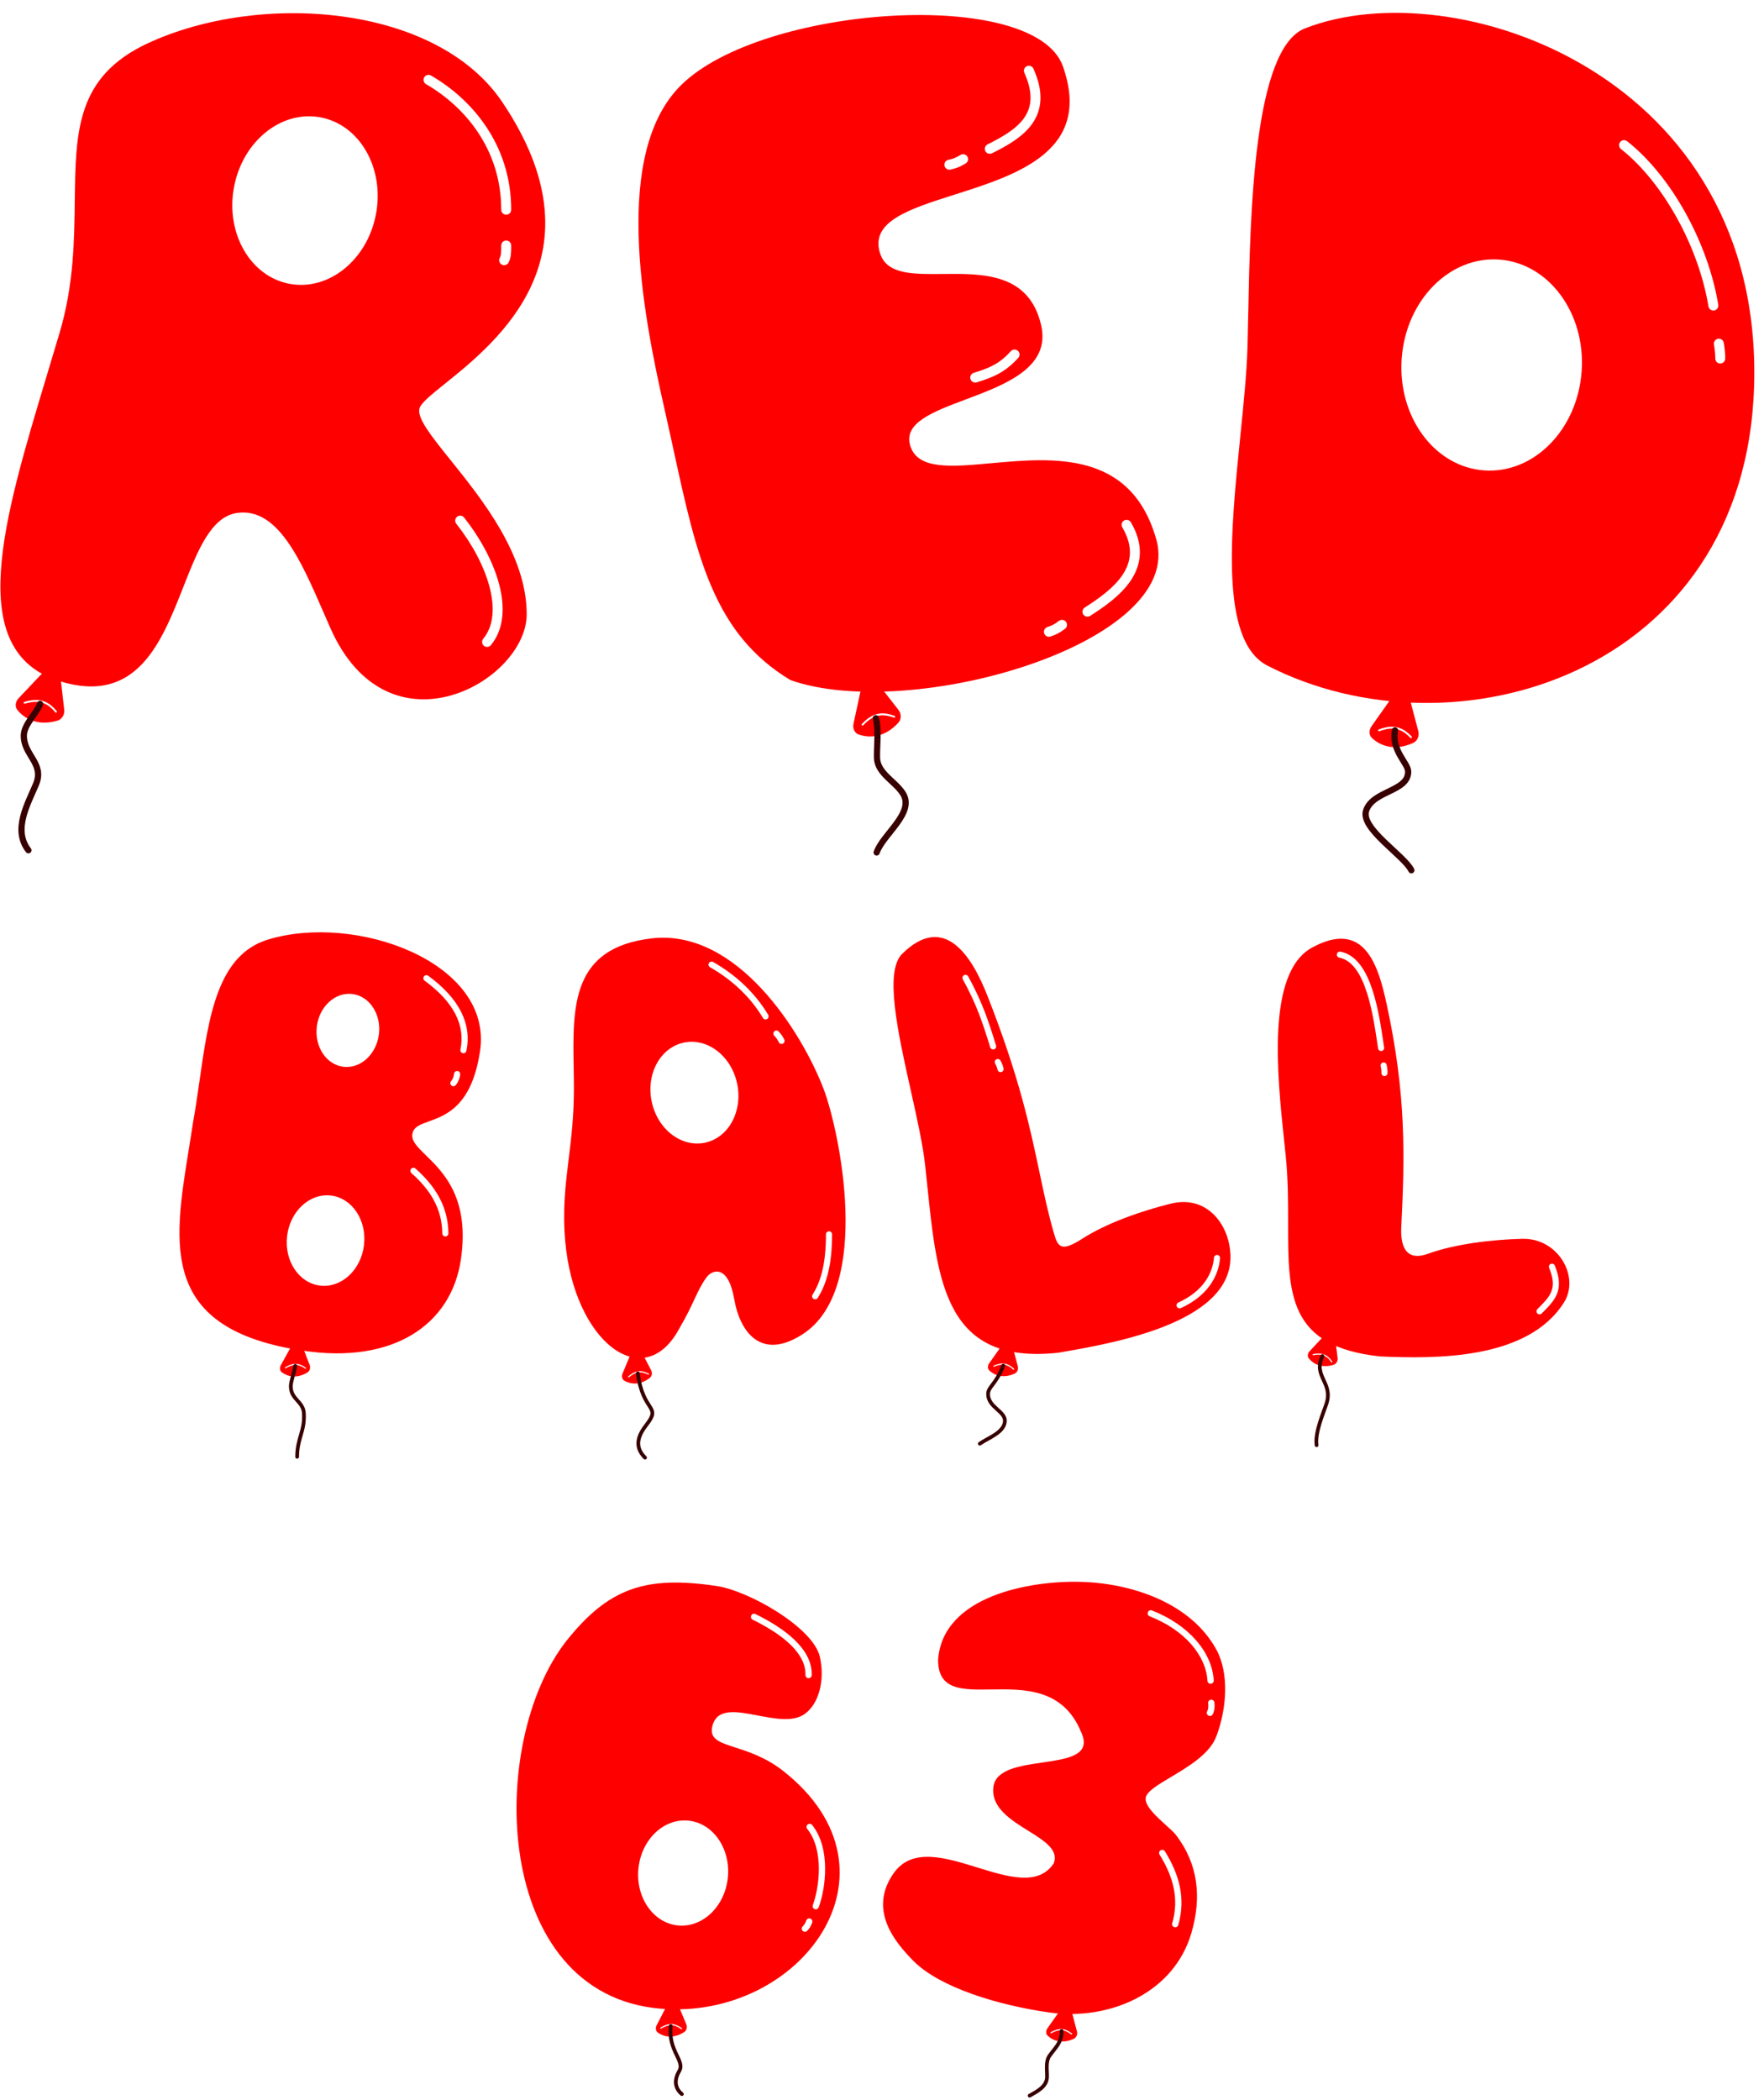 <?xml version="1.0" encoding="UTF-8"?> <svg xmlns="http://www.w3.org/2000/svg" width="1418" height="1688" viewBox="0 0 1418 1688" fill="none"><path fill-rule="evenodd" clip-rule="evenodd" d="M342.401 928.67C335.643 922.083 330.631 917.198 331.467 911.612C332.331 905.839 337.657 903.926 344.721 901.388C358.633 896.391 379.286 888.972 385.886 844.877C396.559 773.561 285.956 733.528 215.148 755.315C174.826 767.722 167.72 817.431 160.415 868.524C158.777 879.977 157.13 891.5 155.096 902.688C154.027 909.83 152.882 916.911 151.752 923.904C139.18 1001.66 128.382 1068.45 243.611 1085.7C316.053 1096.54 362.625 1064.9 370.437 1012.69C377.842 963.213 356.385 942.299 342.401 928.67ZM276.053 857.479C289.839 859.167 302.618 847.442 304.596 831.291C306.573 815.139 297.001 800.677 283.215 798.989C269.429 797.301 256.65 809.026 254.673 825.178C252.695 841.329 262.267 855.791 276.053 857.479ZM292.582 1000.96C290.134 1020.95 274.32 1035.46 257.259 1033.37C240.198 1031.29 228.352 1013.39 230.799 993.4C233.247 973.411 249.061 958.901 266.122 960.99C283.183 963.079 295.029 980.976 292.582 1000.96ZM344.232 784.312C343.139 783.511 341.604 783.748 340.803 784.841C340.002 785.934 340.239 787.47 341.332 788.27C365.467 805.949 374.046 824.692 370.13 843.648C369.856 844.975 370.71 846.273 372.037 846.547C373.363 846.821 374.661 845.968 374.935 844.641C379.385 823.101 369.24 802.63 344.232 784.312ZM330.489 939.472C331.387 938.457 332.937 938.362 333.952 939.259C349.517 953.024 360.209 969.33 360.457 991.387C360.472 992.741 359.386 993.852 358.031 993.867C356.676 993.882 355.566 992.796 355.55 991.442C355.323 971.225 345.625 956.132 330.702 942.935C329.687 942.037 329.592 940.487 330.489 939.472ZM369.89 863.635C370.051 862.289 369.09 861.068 367.745 860.908C366.399 860.747 365.179 861.708 365.018 863.053C364.694 865.772 363.663 867.91 362.656 868.987C361.73 869.977 361.781 871.529 362.771 872.455C363.76 873.381 365.313 873.329 366.238 872.34C368.128 870.321 369.475 867.117 369.89 863.635Z" fill="#FF0000"></path><path fill-rule="evenodd" clip-rule="evenodd" d="M234.151 1082.12L225.738 1097.34C224.652 1099.31 224.829 1101.8 226.635 1103.13C230.87 1106.26 238.168 1108.54 247.02 1103.26C249.103 1102.02 249.781 1099.4 248.909 1097.14L243.357 1082.75C242.524 1080.59 240.342 1079.27 238.043 1079.52C236.402 1079.71 234.951 1080.67 234.151 1082.12ZM229.207 1099.07C228.991 1099.21 228.925 1099.49 229.059 1099.71C229.193 1099.92 229.477 1099.99 229.693 1099.85C232.647 1098.02 235.211 1097.14 237.68 1097.18C240.146 1097.22 242.582 1098.16 245.28 1100.1C245.486 1100.25 245.774 1100.2 245.922 1100C246.07 1099.79 246.023 1099.5 245.817 1099.35C243.022 1097.35 240.406 1096.3 237.694 1096.26C234.986 1096.22 232.247 1097.18 229.207 1099.07Z" fill="#FF0000"></path><path d="M237.365 1097.91C236.858 1101.97 233.765 1110.36 233.765 1114.23C233.765 1125.03 243.742 1126.2 244.289 1136.05C245.1 1150.65 238.868 1155.88 238.868 1171" stroke="#380000" stroke-width="3" stroke-linecap="round"></path><path fill-rule="evenodd" clip-rule="evenodd" d="M523.673 754.293C592.375 746.19 644.501 829.543 661.988 875.101C674.328 907.19 702.125 1035.69 645.225 1072.44C612.203 1093.76 594.968 1071.53 590.153 1044.01C585.337 1016.49 572.629 1020.16 567.761 1026.97C563.673 1032.69 561.257 1037.88 558.238 1044.35L558.238 1044.35L558.237 1044.35C555.417 1050.4 552.07 1057.58 546.344 1067.37C517.625 1121.7 461.339 1078.63 454.346 997.506C452.16 972.142 454.561 952.546 457.127 931.602C459.181 914.846 461.34 897.227 461.339 875.101C461.339 869.407 461.243 863.699 461.147 858.029C460.31 808.446 459.524 761.859 523.673 754.293ZM592.556 871.019C597.247 893.239 585.677 914.497 566.712 918.502C547.747 922.506 528.569 907.74 523.878 885.521C519.186 863.301 530.757 842.042 549.722 838.038C568.687 834.034 587.864 848.8 592.556 871.019ZM573.221 773.24C572.042 772.571 570.545 772.984 569.876 774.163C569.207 775.341 569.62 776.838 570.799 777.507C589.333 788.026 603.811 802.276 613.275 818.215C613.967 819.38 615.472 819.764 616.637 819.072C617.802 818.38 618.186 816.875 617.494 815.71C607.567 798.991 592.448 784.153 573.221 773.24ZM666.409 989.694C667.764 989.694 668.863 990.792 668.863 992.147C668.863 1015.51 664.839 1031.58 657.315 1043.28C656.583 1044.42 655.065 1044.75 653.925 1044.02C652.785 1043.29 652.455 1041.77 653.188 1040.63C660.01 1030.02 663.956 1015.01 663.956 992.147C663.956 990.792 665.054 989.694 666.409 989.694ZM625.925 829.104C624.995 828.118 623.442 828.073 622.457 829.004C621.471 829.934 621.426 831.486 622.357 832.472C624.294 834.524 625.15 835.993 626.065 837.791C626.68 838.999 628.157 839.48 629.365 838.865C630.572 838.25 631.053 836.773 630.438 835.566C629.38 833.487 628.274 831.593 625.925 829.104Z" fill="#FF0000"></path><path fill-rule="evenodd" clip-rule="evenodd" d="M507.063 1088.11L500.392 1104.17C499.531 1106.24 499.984 1108.7 501.926 1109.82C506.482 1112.46 513.988 1113.91 522.2 1107.69C524.132 1106.23 524.515 1103.55 523.397 1101.39L516.281 1087.71C515.214 1085.66 512.898 1084.58 510.642 1085.09C509.031 1085.46 507.696 1086.58 507.063 1088.11ZM505.049 1106.34C504.856 1106.51 504.833 1106.8 504.998 1106.99C505.163 1107.18 505.454 1107.21 505.647 1107.04C508.292 1104.78 510.696 1103.53 513.143 1103.2C515.586 1102.86 518.137 1103.44 521.095 1104.95C521.321 1105.06 521.598 1104.97 521.714 1104.75C521.829 1104.52 521.74 1104.24 521.513 1104.13C518.449 1102.56 515.705 1101.92 513.018 1102.28C510.334 1102.65 507.771 1104.02 505.049 1106.34Z" fill="#FF0000"></path><path d="M512.713 1103.94C516.906 1135.62 531.841 1129.6 519.825 1145.05C513.104 1153.69 509.432 1162.59 518.518 1171.68" stroke="#380000" stroke-width="3" stroke-linecap="round"></path><path fill-rule="evenodd" clip-rule="evenodd" d="M869.838 995.776C852.009 1007.24 850.158 1001.68 846.804 989.93C842.327 974.244 839.136 959.097 835.684 942.709L835.684 942.709L835.684 942.708C828.193 907.152 819.473 865.755 793.716 800.334C781.758 769.96 759.699 732.672 725.134 766.775C710.798 780.92 721.767 830.06 732.118 876.431L732.118 876.431C737.068 898.607 741.877 920.151 743.709 936.929C744.309 942.424 744.875 947.877 745.434 953.267L745.434 953.267C753.586 1031.79 760.354 1097 850.422 1087.36L851.911 1087.11C896.457 1079.44 995.511 1062.41 988.806 1004.98C986.565 982.897 969.406 960.485 941.106 967.51C917.532 973.363 889.685 983.018 869.838 995.776ZM778.269 784.829C777.617 783.641 776.126 783.207 774.938 783.859C773.751 784.51 773.316 786.002 773.968 787.19C785.085 807.444 789.84 821.912 795.992 841.845C796.392 843.14 797.765 843.865 799.06 843.466C800.355 843.066 801.08 841.693 800.681 840.398C794.5 820.373 789.63 805.525 778.269 784.829ZM975.841 1010.98C974.793 1023.56 967.145 1037.95 947.188 1046.98C945.954 1047.54 945.406 1048.99 945.965 1050.23C946.524 1051.46 947.978 1052.01 949.212 1051.45C970.72 1041.71 979.528 1025.81 980.73 1011.39C980.843 1010.04 979.84 1008.85 978.489 1008.74C977.139 1008.63 975.953 1009.63 975.841 1010.98ZM804.247 852.497C803.596 851.308 802.106 850.872 800.917 851.522C799.728 852.172 799.292 853.663 799.942 854.852C801.112 856.99 801.524 858.34 801.925 859.944C802.254 861.258 803.586 862.057 804.9 861.728C806.215 861.4 807.014 860.068 806.685 858.753C806.211 856.858 805.667 855.093 804.247 852.497Z" fill="#FF0000"></path><path fill-rule="evenodd" clip-rule="evenodd" d="M805.135 1081.67L795.121 1095.89C793.828 1097.72 793.735 1100.22 795.385 1101.74C799.256 1105.31 806.264 1108.37 815.636 1104.08C817.84 1103.08 818.799 1100.54 818.177 1098.2L814.217 1083.29C813.624 1081.06 811.598 1079.5 809.286 1079.51C807.634 1079.51 806.086 1080.32 805.135 1081.67ZM798.714 1097.78C798.483 1097.89 798.38 1098.16 798.485 1098.39C798.59 1098.62 798.863 1098.73 799.094 1098.62C802.262 1097.18 804.919 1096.65 807.362 1097.01C809.802 1097.36 812.094 1098.62 814.517 1100.89C814.702 1101.07 814.993 1101.06 815.167 1100.87C815.341 1100.69 815.331 1100.4 815.146 1100.22C812.636 1097.87 810.179 1096.49 807.495 1096.1C804.815 1095.7 801.974 1096.3 798.714 1097.78Z" fill="#FF0000"></path><path d="M806.494 1097.71C800.528 1112.99 794.285 1114.59 794.285 1120.57C794.285 1131.28 808.285 1134.32 807.778 1142.42C807.205 1151.59 794.145 1155.79 787.624 1160.45" stroke="#380000" stroke-width="3" stroke-linecap="round"></path><path fill-rule="evenodd" clip-rule="evenodd" d="M1147.88 1007.78C1128.04 1014.94 1125.83 998.159 1126.42 986.353C1129.29 929.141 1130.43 879.803 1114.74 807.448C1108.05 776.558 1097.21 738.612 1054.8 761.617C1017.95 781.604 1026.61 863.512 1032.38 918.045L1032.38 918.045C1032.79 921.885 1033.18 925.59 1033.54 929.127C1035.47 948.104 1035.46 966.317 1035.45 983.242C1035.4 1040.18 1035.37 1082.54 1109.57 1090.32C1153.96 1092.21 1227.76 1093.2 1257.11 1047.09C1270.27 1026.42 1252.66 994.944 1223.51 995.755C1199.23 996.43 1169.98 999.817 1147.88 1007.78ZM1076.6 769.771C1081.75 770.757 1086.06 773.952 1089.74 778.881C1093.43 783.832 1096.37 790.395 1098.75 797.77C1103.09 811.193 1105.4 826.777 1107.24 839.13L1107.24 839.13L1107.24 839.131L1107.24 839.136L1107.25 839.171C1107.43 840.393 1107.6 841.584 1107.78 842.737C1107.98 844.077 1109.23 845 1110.57 844.798C1111.91 844.596 1112.83 843.346 1112.63 842.006C1112.45 840.843 1112.28 839.635 1112.09 838.39L1112.09 838.385C1110.26 826.09 1107.89 810.098 1103.42 796.264C1100.96 788.637 1097.82 781.506 1093.67 775.947C1089.51 770.366 1084.23 766.235 1077.52 764.952C1076.19 764.698 1074.9 765.57 1074.65 766.901C1074.4 768.232 1075.27 769.517 1076.6 769.771ZM1236.44 1051.7L1235.82 1052.33C1234.86 1053.29 1234.87 1054.84 1235.83 1055.8C1236.79 1056.75 1238.35 1056.74 1239.3 1055.78L1239.54 1055.55C1239.74 1055.34 1239.95 1055.13 1240.15 1054.93L1240.19 1054.88C1244.75 1050.31 1249.17 1045.86 1251.47 1040.31C1254.01 1034.15 1253.85 1027 1249.8 1017.24C1249.28 1015.99 1247.85 1015.4 1246.59 1015.92C1245.34 1016.44 1244.75 1017.87 1245.27 1019.12C1248.99 1028.09 1248.83 1033.84 1246.93 1038.43C1245.02 1043.06 1241.26 1046.85 1236.44 1051.7ZM1114.61 855.863C1114.29 854.547 1112.96 853.742 1111.64 854.065C1110.33 854.387 1109.52 855.716 1109.85 857.032C1110.43 859.399 1110.48 860.81 1110.45 862.462C1110.43 863.817 1111.52 864.932 1112.87 864.952C1114.22 864.972 1115.34 863.891 1115.36 862.536C1115.39 860.583 1115.32 858.737 1114.61 855.863Z" fill="#FF0000"></path><path fill-rule="evenodd" clip-rule="evenodd" d="M1064.56 1073.44L1052.7 1086.16C1051.17 1087.8 1050.74 1090.26 1052.17 1091.99C1055.51 1096.06 1062.04 1100.04 1071.91 1097.08C1074.23 1096.38 1075.52 1094 1075.23 1091.6L1073.34 1076.29C1073.06 1073.99 1071.26 1072.18 1068.97 1071.87C1067.33 1071.65 1065.69 1072.23 1064.56 1073.44ZM1055.48 1088.44C1055.23 1088.5 1055.07 1088.74 1055.12 1088.99C1055.17 1089.24 1055.41 1089.4 1055.66 1089.35C1059.07 1088.65 1061.78 1088.71 1064.08 1089.6C1066.38 1090.49 1068.34 1092.22 1070.2 1094.98C1070.34 1095.19 1070.63 1095.24 1070.84 1095.1C1071.05 1094.96 1071.1 1094.67 1070.96 1094.46C1069.03 1091.61 1066.94 1089.72 1064.41 1088.74C1061.89 1087.77 1058.98 1087.72 1055.48 1088.44Z" fill="#FF0000"></path><path d="M1063.01 1090.02C1055.36 1106.39 1071.63 1111.22 1066.38 1127.98C1064.16 1135.09 1056.84 1151.18 1058.34 1161.69" stroke="#380000" stroke-width="3" stroke-linecap="round"></path><path fill-rule="evenodd" clip-rule="evenodd" d="M572.778 1386.92C569.787 1397.75 577.997 1400.41 591.125 1404.66C601.881 1408.15 615.939 1412.7 629.839 1423.7C732.319 1504.73 643.347 1623.88 531.232 1614.61C395.406 1603.39 391.137 1400.43 455.431 1318.79C489.529 1276.06 519.399 1266.46 575.77 1274.8C601.222 1278.32 653.669 1308.01 659.055 1331.78C663.214 1350.15 658.494 1369.55 646.73 1377.8C637.431 1384.32 622.936 1381.55 609.167 1378.91C592.403 1375.7 576.713 1372.69 572.778 1386.92ZM585.092 1509.14C582.766 1532.4 564.786 1549.65 544.933 1547.66C525.08 1545.68 510.871 1525.21 513.198 1501.95C515.524 1478.69 533.504 1461.45 553.357 1463.43C573.21 1465.42 587.419 1485.88 585.092 1509.14ZM607.271 1297.37C606.02 1296.75 604.506 1297.26 603.89 1298.52C603.274 1299.77 603.788 1301.28 605.04 1301.9C616.193 1307.39 627.025 1313.97 634.97 1321.54C642.927 1329.12 647.703 1337.4 647.464 1346.34C647.427 1347.73 648.527 1348.89 649.921 1348.93C651.315 1348.97 652.476 1347.87 652.513 1346.47C652.806 1335.51 646.918 1325.94 638.453 1317.88C629.975 1309.81 618.625 1302.96 607.271 1297.37ZM649.291 1466.52C650.38 1465.65 651.969 1465.82 652.84 1466.91C660.578 1476.6 663.195 1489.54 663.281 1501.67C663.368 1513.82 660.916 1525.52 658.125 1533.07C657.641 1534.38 656.189 1535.05 654.881 1534.56C653.572 1534.08 652.904 1532.63 653.387 1531.32C655.971 1524.33 658.313 1513.24 658.231 1501.7C658.148 1490.13 655.633 1478.5 648.894 1470.07C648.024 1468.98 648.201 1467.39 649.291 1466.52ZM652.901 1545.36C653.343 1544.03 652.628 1542.6 651.306 1542.16C649.983 1541.72 648.552 1542.44 648.11 1543.76C647.428 1545.8 646.308 1547.39 645.209 1548.52C644.235 1549.51 644.254 1551.11 645.253 1552.09C646.251 1553.06 647.85 1553.04 648.824 1552.04C650.369 1550.46 651.941 1548.23 652.901 1545.36Z" fill="#FF0000"></path><path fill-rule="evenodd" clip-rule="evenodd" d="M536.024 1612.07L527.826 1627.98C526.768 1630.04 527.025 1632.59 528.923 1633.91C533.375 1637 540.952 1639.13 549.902 1633.44C552.007 1632.1 552.627 1629.38 551.661 1627.08L545.515 1612.44C544.593 1610.25 542.308 1608.95 539.951 1609.28C538.267 1609.52 536.803 1610.56 536.024 1612.07ZM531.033 1629.74C530.809 1629.88 530.737 1630.17 530.872 1630.39C531.007 1630.61 531.298 1630.69 531.522 1630.55C534.589 1628.7 537.24 1627.84 539.781 1627.91C542.318 1627.98 544.813 1628.99 547.562 1631.03C547.772 1631.18 548.069 1631.14 548.224 1630.93C548.38 1630.72 548.335 1630.42 548.125 1630.26C545.277 1628.16 542.599 1627.04 539.808 1626.96C537.021 1626.88 534.189 1627.84 531.033 1629.74Z" fill="#FF0000"></path><path d="M539.173 1628.56C536.962 1648.58 550.844 1656.59 546.064 1664.59C542.362 1670.79 541.714 1677.9 548.105 1683.23" stroke="#380000" stroke-width="3" stroke-linecap="round"></path><path fill-rule="evenodd" clip-rule="evenodd" d="M957.763 1553.54C966.098 1524.97 963.196 1498.17 945.111 1474.71C943.452 1472.68 940.562 1470.07 937.343 1467.16L937.343 1467.16C929.873 1460.41 920.634 1452.06 920.906 1445.68C921.131 1440.38 930.23 1434.96 941.189 1428.43C955.329 1420.02 972.565 1409.75 977.832 1395.52C986.161 1373.34 988.183 1345.17 977.832 1326.03C957.186 1288.29 909.719 1272.66 869.054 1271.5C827.909 1270.32 757.595 1282.81 754.091 1334.32C754.091 1358.68 773.408 1358.37 796.721 1358C823.124 1357.58 854.655 1357.08 869.054 1392.25C877.796 1410.89 858.526 1413.71 837.917 1416.73C819.892 1419.36 800.842 1422.15 798.617 1435.8C796.17 1452.64 812.168 1462.62 826.58 1471.6C839.601 1479.72 851.328 1487.03 846.99 1497.87C834.611 1516.21 810.452 1508.75 785.641 1501.09C759.685 1493.07 733.015 1484.84 718.367 1505.69C697.323 1535.64 720.16 1561.9 734.265 1576.2C755.167 1597.39 802.333 1611.97 844.253 1617.74C891.685 1624.21 943.695 1602.21 957.763 1553.54ZM925.987 1294.47C924.689 1293.96 923.223 1294.6 922.714 1295.9C922.205 1297.19 922.845 1298.66 924.144 1299.17C952.775 1310.39 969.521 1331.11 970.616 1351.04C970.693 1352.43 971.884 1353.5 973.276 1353.42C974.669 1353.34 975.736 1352.15 975.659 1350.76C974.419 1328.19 955.735 1306.13 925.987 1294.47ZM932.945 1487.29C934.13 1486.56 935.687 1486.92 936.422 1488.11C947.7 1506.28 953.422 1525.52 947.146 1547.34C946.76 1548.68 945.361 1549.45 944.021 1549.07C942.68 1548.68 941.906 1547.28 942.292 1545.94C948.044 1525.94 942.944 1508.19 932.131 1490.77C931.395 1489.58 931.76 1488.03 932.945 1487.29ZM976.172 1368.37C975.977 1366.99 974.7 1366.03 973.319 1366.22C971.938 1366.42 970.976 1367.69 971.17 1369.07C971.563 1371.87 971.101 1374.27 970.381 1375.6C969.721 1376.83 970.181 1378.36 971.409 1379.02C972.637 1379.68 974.169 1379.22 974.829 1377.99C976.178 1375.49 976.675 1371.95 976.172 1368.37Z" fill="#FF0000"></path><path fill-rule="evenodd" clip-rule="evenodd" d="M852.31 1615.74L841.97 1630.36C840.636 1632.25 840.534 1634.81 842.23 1636.38C846.206 1640.06 853.413 1643.23 863.069 1638.84C865.341 1637.81 866.334 1635.2 865.698 1632.79L861.655 1617.44C861.049 1615.13 858.967 1613.53 856.587 1613.53C854.886 1613.53 853.292 1614.36 852.31 1615.74ZM844.619 1633.5C844.392 1633.63 844.311 1633.92 844.44 1634.15C844.568 1634.38 844.857 1634.46 845.085 1634.33C848.204 1632.57 850.879 1631.78 853.417 1631.92C855.951 1632.07 858.415 1633.15 861.104 1635.26C861.31 1635.43 861.608 1635.39 861.769 1635.18C861.931 1634.98 861.895 1634.68 861.689 1634.52C858.903 1632.33 856.258 1631.14 853.471 1630.98C850.688 1630.82 847.829 1631.69 844.619 1633.5Z" fill="#FF0000"></path><path d="M853.358 1632.56C853.358 1642.04 848.857 1645.16 843.616 1652.5C840.339 1657.09 841.868 1664.57 841.655 1669.77C841.345 1677.37 833.391 1681.24 827.664 1684.51" stroke="#380000" stroke-width="3" stroke-linecap="round"></path><path fill-rule="evenodd" clip-rule="evenodd" d="M423.386 493.753C423.386 547.561 312.348 610.635 265.512 504.719C263.753 500.74 262.001 496.706 260.244 492.662C242.083 450.851 223.414 407.872 190.922 412.254C169.697 415.117 159.038 442.188 147.405 471.731C129.813 516.41 109.995 566.744 48.036 547.561C-29.258 523.631 2.491 418.339 37.831 301.14C41.231 289.865 44.663 278.481 48.036 267.047C59.302 228.852 59.733 193.214 60.119 161.312C60.791 105.769 61.326 61.547 118.664 34.857C208.936 -7.163 350.829 3.501 403.718 82.004C486.494 204.869 400.097 274.324 357.663 308.436C346.368 317.516 338.188 324.092 337.143 328.504C335.285 336.35 346.866 350.763 362.099 369.72C387.618 401.479 423.386 445.992 423.386 493.753ZM302.321 171.599C295.611 208.577 264.586 233.911 233.024 228.185C201.462 222.458 181.316 187.838 188.025 150.86C194.735 113.882 225.76 88.548 257.322 94.275C288.884 100.002 309.031 134.621 302.321 171.599ZM346.455 60.716C344.541 59.612 342.095 60.269 340.991 62.182C339.887 64.096 340.544 66.542 342.457 67.646C373.502 85.557 402.919 119.815 402.919 168.591C402.919 170.8 404.71 172.591 406.919 172.591C409.128 172.591 410.919 170.8 410.919 168.591C410.919 116.221 379.266 79.646 346.455 60.716ZM367.425 415.362C369.155 413.989 371.671 414.279 373.044 416.009C385.866 432.164 396.349 451.249 401.172 469.432C405.968 487.514 405.351 505.553 394.609 518.558C393.202 520.261 390.68 520.501 388.977 519.094C387.274 517.687 387.034 515.166 388.441 513.463C396.799 503.345 397.942 488.46 393.439 471.483C388.963 454.605 379.089 436.494 366.778 420.982C365.405 419.252 365.694 416.736 367.425 415.362ZM410.919 197.354C410.919 195.144 409.128 193.354 406.919 193.354C404.71 193.354 402.919 195.144 402.919 197.354C402.919 199.819 402.915 201.842 402.734 203.593C402.552 205.344 402.224 206.443 401.811 207.152C400.698 209.061 401.343 211.51 403.252 212.622C405.16 213.735 407.609 213.09 408.722 211.181C409.961 209.055 410.459 206.658 410.691 204.416C410.919 202.213 410.919 199.795 410.919 197.478V197.477V197.354Z" fill="#FF0000"></path><path fill-rule="evenodd" clip-rule="evenodd" d="M34.462 540.637L14.963 561.225C12.447 563.882 11.71 567.886 14.015 570.728C19.422 577.394 30.009 583.975 46.137 579.268C49.931 578.161 52.073 574.3 51.619 570.374L48.734 545.392C48.302 541.647 45.399 538.663 41.666 538.128C39 537.746 36.314 538.681 34.462 540.637ZM19.54 564.21C19.143 564.331 18.92 564.75 19.041 565.147C19.163 565.543 19.582 565.766 19.978 565.645C25.403 563.987 29.81 563.68 33.685 564.773C37.555 565.864 40.996 568.379 44.435 572.563C44.698 572.883 45.171 572.929 45.491 572.666C45.811 572.403 45.857 571.931 45.594 571.611C42.031 567.276 38.348 564.53 34.092 563.329C29.842 562.131 25.122 562.504 19.54 564.21Z" fill="#FF0000"></path><path d="M32.202 565.838C29.497 573.293 19.366 582.215 19.164 590.937C18.789 607.037 36.004 613.525 28.911 630.468C22.316 646.224 10.113 667.017 22.846 683.429" stroke="#380000" stroke-width="5" stroke-linecap="round"></path><path fill-rule="evenodd" clip-rule="evenodd" d="M635.374 546.647C731.69 580.752 953.073 517.349 929.517 433.681C909.353 362.063 846.423 367.806 796.656 372.348C764.389 375.292 737.655 377.732 731.7 358.254C726.102 339.946 749.817 331.036 776.256 321.102C808.522 308.979 844.844 295.332 836.893 261.221C827.166 219.488 790.088 219.879 757.894 220.219C734.337 220.467 713.395 220.688 707.699 204.357C698.605 178.286 730.471 168.16 767.351 156.441C818.076 140.322 878.288 121.189 854.46 53.408C831.916 -10.716 612.405 3.953 547.3 68.622C492.408 123.147 516.15 249.537 533.918 327.706C536.568 339.363 539.024 350.626 541.395 361.495C560.236 447.866 573.655 509.379 635.374 546.647ZM830.718 55.203C829.81 53.188 827.442 52.291 825.427 53.199C823.413 54.107 822.517 56.475 823.424 58.489C827.299 67.088 828.654 74.144 828.365 80.011C828.078 85.832 826.162 90.715 823.107 95.003C816.842 103.795 805.812 110.099 793.857 116.065C791.88 117.051 791.078 119.453 792.064 121.43C793.05 123.406 795.452 124.209 797.429 123.223C809.238 117.33 822.051 110.27 829.622 99.646C833.485 94.225 835.987 87.887 836.355 80.404C836.722 72.967 834.971 64.639 830.718 55.203ZM903.588 418.397C905.494 417.28 907.945 417.92 909.061 419.826C914.375 428.898 916.571 437.382 916.273 445.301C915.975 453.214 913.2 460.237 909.099 466.417C901.007 478.609 887.448 487.932 876.303 495.065C874.442 496.256 871.969 495.713 870.778 493.853C869.587 491.992 870.13 489.518 871.991 488.327C883.214 481.144 895.386 472.611 902.433 461.993C905.901 456.768 908.047 451.148 908.279 445C908.51 438.86 906.843 431.867 902.159 423.87C901.042 421.964 901.682 419.513 903.588 418.397ZM818.521 287.643C820 286.003 819.87 283.473 818.23 281.994C816.589 280.514 814.06 280.644 812.58 282.285C803.757 292.067 796.123 295.601 782.759 299.693C780.647 300.34 779.459 302.577 780.106 304.689C780.753 306.802 782.989 307.99 785.102 307.343C799.182 303.031 808.347 298.922 818.521 287.643ZM777.669 125.965C778.769 127.881 778.107 130.326 776.192 131.426C771.807 133.944 769.437 135.152 763.966 136.318C761.806 136.779 759.681 135.4 759.22 133.24C758.76 131.079 760.138 128.954 762.299 128.494C766.667 127.563 768.233 126.771 772.208 124.488C774.124 123.388 776.569 124.05 777.669 125.965ZM856.057 505.479C857.845 504.181 858.243 501.68 856.945 499.892C855.648 498.104 853.146 497.706 851.358 499.004C847.649 501.696 846.176 502.65 841.931 504.04C839.832 504.728 838.687 506.987 839.374 509.086C840.062 511.186 842.321 512.33 844.421 511.643C849.737 509.902 851.965 508.448 856.057 505.479Z" fill="#FF0000"></path><path fill-rule="evenodd" clip-rule="evenodd" d="M692.058 554.038L686.092 581.76C685.322 585.338 686.772 589.141 690.218 590.372C698.301 593.259 710.767 593.383 722.102 580.983C724.769 578.066 724.593 573.654 722.166 570.535L706.723 550.687C704.408 547.711 700.377 546.67 696.91 548.152C694.433 549.211 692.624 551.405 692.058 554.038ZM692.829 581.959C692.545 582.26 692.56 582.735 692.861 583.019C693.163 583.303 693.638 583.288 693.922 582.986C697.808 578.854 701.482 576.401 705.388 575.425C709.289 574.452 713.525 574.927 718.587 576.852C718.975 576.999 719.408 576.804 719.555 576.417C719.702 576.03 719.508 575.597 719.12 575.449C713.876 573.455 709.315 572.899 705.025 573.97C700.74 575.04 696.828 577.706 692.829 581.959Z" fill="#FF0000"></path><path d="M704.045 577.327C706.574 586.461 704.737 599.639 704.978 609.21C705.293 621.69 719.865 628.148 725.902 637.963C735.464 653.507 709.7 670.627 704.7 685.228" stroke="#380000" stroke-width="5" stroke-linecap="round"></path><path fill-rule="evenodd" clip-rule="evenodd" d="M1410.04 310.239C1417.5 60.754 1169.73 -24.492 1048.99 22.822C1007.68 39.011 1005.04 170.759 1003.42 251.754C1003.21 261.936 1003.02 271.316 1002.78 279.563C1002.17 299.99 999.688 324.412 997.093 349.985C989.244 427.337 980.325 515.23 1018.78 535.013C1168.38 611.984 1403.1 542.315 1410.04 310.239ZM1193.01 378.109C1232.95 380.971 1268.05 345.357 1271.4 298.562C1274.75 251.767 1245.09 211.512 1205.15 208.649C1165.21 205.787 1130.11 241.401 1126.76 288.196C1123.41 334.991 1153.07 375.246 1193.01 378.109ZM1302.35 114.182C1303.72 112.447 1306.24 112.149 1307.97 113.517C1344.13 142.024 1373.23 196.127 1381.23 244.943C1381.59 247.123 1380.11 249.18 1377.93 249.537C1375.75 249.894 1373.7 248.417 1373.34 246.237C1365.61 199.057 1337.36 146.875 1303.02 119.799C1301.28 118.432 1300.99 115.917 1302.35 114.182ZM1385.69 275.619C1385.33 273.438 1383.28 271.956 1381.1 272.309C1378.92 272.661 1377.44 274.715 1377.79 276.896C1378.54 281.545 1378.89 285.825 1378.83 288.077C1378.77 290.286 1380.51 292.124 1382.72 292.184C1384.93 292.244 1386.77 290.502 1386.83 288.294C1386.91 285.324 1386.47 280.486 1385.69 275.619Z" fill="#FF0000"></path><path fill-rule="evenodd" clip-rule="evenodd" d="M1118.88 560.606L1102.5 583.758C1100.39 586.746 1100.23 590.813 1102.92 593.298C1109.22 599.128 1120.63 604.137 1135.93 597.185C1139.52 595.55 1141.1 591.424 1140.09 587.602L1133.68 563.284C1132.72 559.638 1129.42 557.097 1125.65 557.098C1122.96 557.099 1120.43 558.407 1118.88 560.606ZM1108.28 586.377C1107.89 586.525 1107.69 586.958 1107.84 587.345C1107.99 587.732 1108.42 587.927 1108.81 587.78C1114.11 585.764 1118.49 585.165 1122.43 585.997C1126.36 586.828 1129.96 589.109 1133.67 593.054C1133.96 593.356 1134.43 593.371 1134.73 593.087C1135.03 592.803 1135.05 592.329 1134.77 592.027C1130.92 587.939 1127.06 585.444 1122.74 584.53C1118.42 583.617 1113.73 584.303 1108.28 586.377Z" fill="#FF0000"></path><path d="M1121.34 587.087C1118.47 603.755 1131.96 613.315 1131.96 620.305C1131.96 636.309 1103.87 635.339 1098.22 651.359C1093.11 665.841 1128.43 687.32 1134.53 699.519" stroke="#380000" stroke-width="5" stroke-linecap="round"></path></svg> 